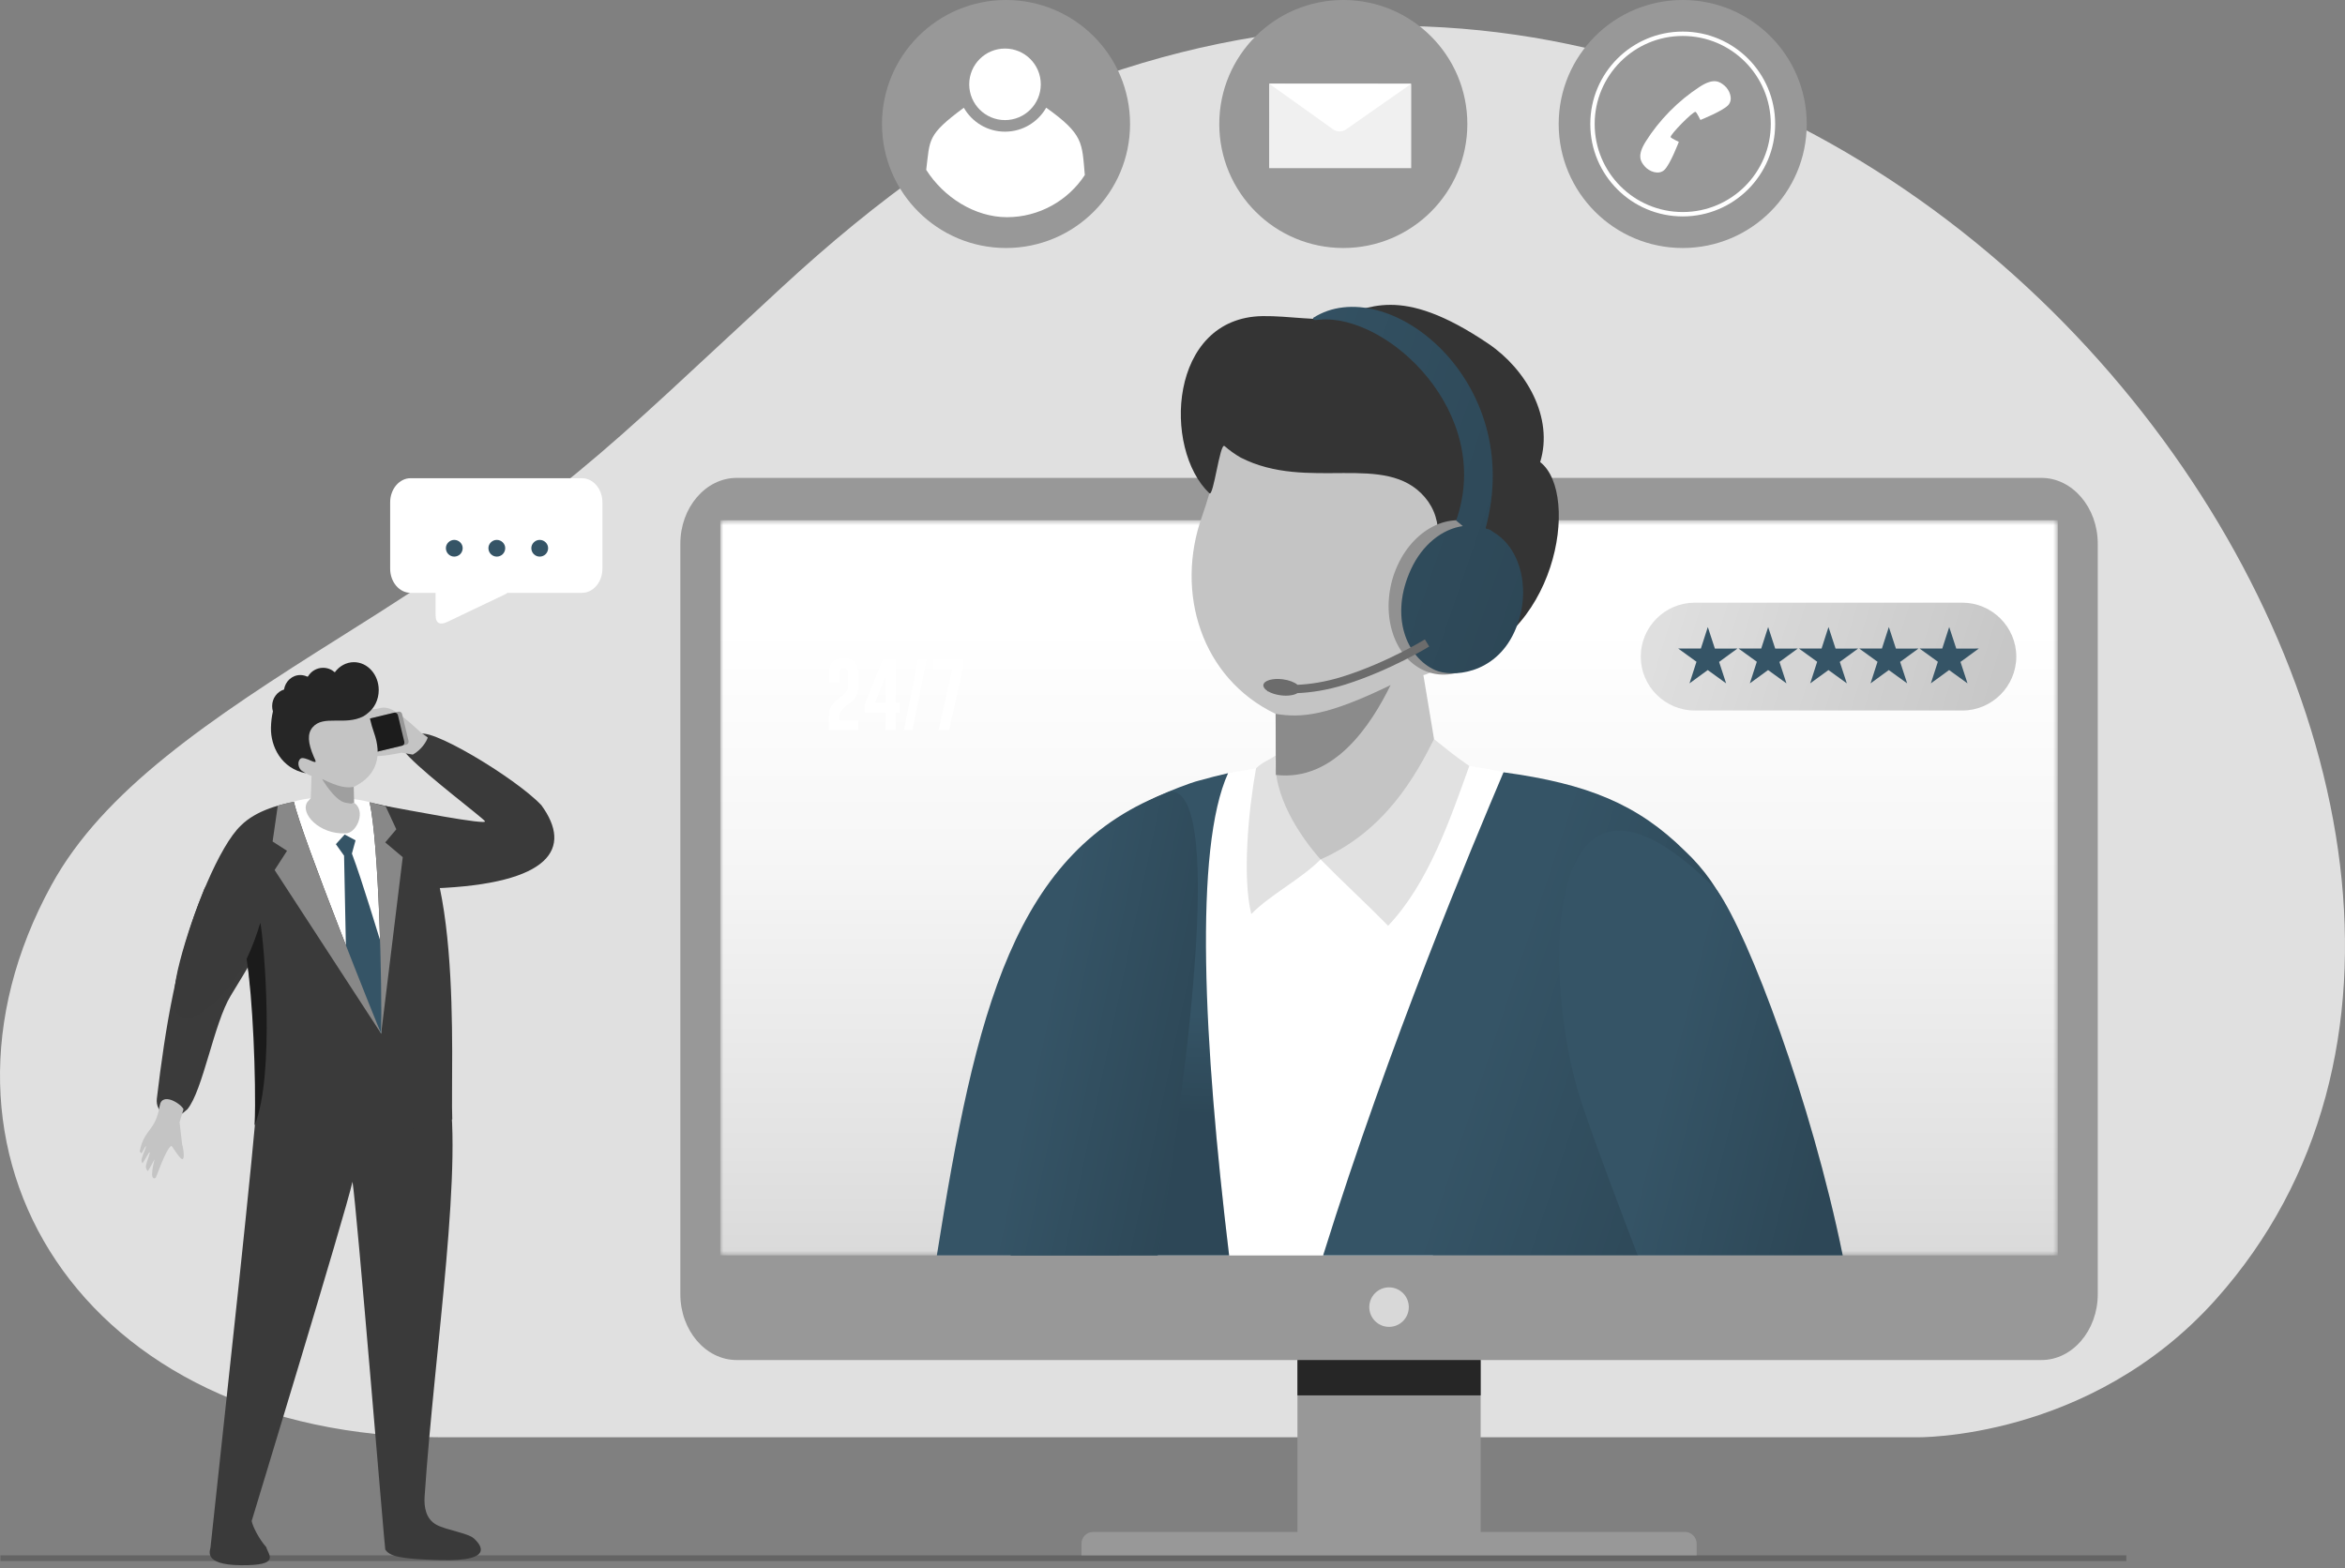 <svg width="100%" height="309" viewBox="0 0 462 309" fill="none" xmlns="http://www.w3.org/2000/svg">
<rect x="0" y="0" width="462" height="309" fill="#808080" stroke="none"/>
<path fill-rule="evenodd" clip-rule="evenodd" d="M217.358 14.895C193.957 22.987 171.71 40.317 154.187 56.47C117.696 90.112 112.252 97.185 67.236 125.43C41.001 141.891 20.315 155.813 10.124 174.433C-18.505 226.737 15.595 283.228 87.049 283.228H377.516C377.516 283.228 411.683 283.946 436.617 255.99C521.124 161.24 380.962 -41.683 217.358 14.895Z" fill="#E0E0E0"></path>
<path d="M291.711 250.746H255.617V302.227H291.711V250.746Z" fill="#989898"></path>
<path d="M418.92 306.49H0.08V307.615H418.92V306.49Z" fill="#646464"></path>
<path fill-rule="evenodd" clip-rule="evenodd" d="M145.126 94.174H402.202C408.3 94.174 413.29 100.01 413.29 107.142V255.038C413.29 262.17 408.3 268.005 402.202 268.005H145.126C139.028 268.005 134.038 262.17 134.038 255.038V107.142C134.038 100.01 139.028 94.174 145.126 94.174Z" fill="#989898"></path>
<mask id="mask0_2_11137" style="mask-type:luminance" maskUnits="userSpaceOnUse" x="141" y="102" width="265" height="146">
<path d="M142.619 102.52H404.701C405.092 102.52 405.413 102.844 405.413 103.239V246.661C405.413 247.055 405.092 247.38 404.701 247.38H142.619C142.228 247.38 141.907 247.055 141.907 246.661V103.239C141.907 102.844 142.228 102.52 142.619 102.52Z" fill="white"></path>
</mask>
<g mask="url(#mask0_2_11137)">
<path d="M405.413 102.52H141.907V247.382H405.413V102.52Z" fill="url(#paint0_linear_2_11137)"></path>
</g>
<path fill-rule="evenodd" clip-rule="evenodd" d="M215.367 301.877H331.959C333.227 301.877 334.265 302.915 334.265 304.184V306.49H213.061V304.184C213.061 302.915 214.099 301.877 215.367 301.877Z" fill="#989898"></path>
<path d="M291.711 268.007H255.617V274.97H291.711V268.007Z" fill="#262626"></path>
<path fill-rule="evenodd" clip-rule="evenodd" d="M298.583 155.999C290.425 175.321 285.429 210.757 282.321 247.381H220.504C223.438 214.561 227.928 182.997 234.265 162.813C236.756 154.88 238.746 154.956 241.954 152.362C259.042 149.314 273.215 147.484 297.248 152.329L298.583 156.001V155.999Z" fill="white"></path>
<path class="imagecolorize" fill-rule="evenodd" clip-rule="evenodd" d="M199.118 247.381C203.408 203.417 209.36 165.69 228.12 156.917C230.068 156.005 234.476 154.231 236.319 153.794C238.238 153.256 240.111 152.781 241.95 152.362C235.222 167.166 237.08 205.286 242.154 247.381H199.116H199.118Z" fill="#355466"></path>
<path fill-rule="evenodd" clip-rule="evenodd" d="M199.118 247.381C203.408 203.417 209.36 165.69 228.12 156.917C230.068 156.005 234.476 154.231 236.319 153.794C238.238 153.256 240.111 152.781 241.95 152.362C235.222 167.166 237.08 205.286 242.154 247.381H199.116H199.118Z" fill="url(#paint1_linear_2_11137)" fill-opacity="0.15"></path>
<path class="imagecolorize" fill-rule="evenodd" clip-rule="evenodd" d="M260.675 247.382C273.908 205.004 289.889 167.164 296.214 152.185C312.85 154.455 322.651 158.504 331.923 167.651C347.657 182.417 347.256 205.826 336.652 234.399L326.498 222.561C324.947 229.815 323.687 238.233 322.653 247.385H260.673L260.675 247.382Z" fill="#355466"></path>
<path fill-rule="evenodd" clip-rule="evenodd" d="M260.675 247.382C273.908 205.004 289.889 167.164 296.214 152.185C312.85 154.455 322.651 158.504 331.923 167.651C347.657 182.417 347.256 205.826 336.652 234.399L326.498 222.561C324.947 229.815 323.687 238.233 322.653 247.385H260.673L260.675 247.382Z" fill="url(#paint2_linear_2_11137)" fill-opacity="0.15"></path>
<path fill-rule="evenodd" clip-rule="evenodd" d="M251.319 140.676L251.361 152.705C247.531 160.307 247.758 167.462 258.234 169.289C286.986 170.708 283.465 150.698 283.213 149.764L280.43 133.027C281.386 132.974 289.394 128.789 291.461 128.155C293.525 127.518 296.562 123.537 296.764 119.331C296.967 115.127 290.47 116.489 290.47 116.489C298.34 105.717 307.252 96.921 295.696 87.224C284.142 77.526 257.595 71.866 257.595 71.866L241.618 66.329C243.651 71.841 240.933 90.232 236.83 101.715C231.439 116.817 236.731 133.685 251.319 140.676Z" fill="#C4C4C4"></path>
<path fill-rule="evenodd" clip-rule="evenodd" d="M260.173 169.354C263.94 173.207 269.716 178.575 273.482 182.428C281.436 174.048 285.722 161.36 289.478 150.939C286.432 148.839 285.335 147.889 282.525 145.649C278.878 152.907 272.854 163.797 260.171 169.356" fill="#E1E1E1"></path>
<path fill-rule="evenodd" clip-rule="evenodd" d="M260.172 169.354C256.454 173.152 250.24 176.315 246.522 180.112C244.738 172.94 245.932 159.82 247.455 151.414C248.971 149.989 249.568 150.061 251.346 148.867C250.551 156.669 256.283 164.978 260.172 169.354Z" fill="#E1E1E1"></path>
<path fill-rule="evenodd" clip-rule="evenodd" d="M273.964 135.003C270.166 142.769 262.853 154.071 251.36 152.703L251.318 140.674C256.432 141.497 261.438 141.092 273.964 135.003Z" fill="#8B8B8B"></path>
<path fill-rule="evenodd" clip-rule="evenodd" d="M303.438 91.054C306.135 82.277 300.702 72.785 293.229 67.73C275.616 55.818 269.56 60.941 262.908 62.572C259.727 63.353 253.918 62.214 248.757 62.29C230.255 62.567 229.031 88.444 238.271 97.204C239.08 97.97 240.335 87.201 241.243 87.887C242.197 88.725 243.253 89.488 244.419 90.161C257.701 96.967 272.995 88.894 280.732 98.003C284.563 102.516 284.177 109.021 279.887 119.066C278.623 122.026 276.934 124.207 281.934 121.891C284.229 120.828 288.01 119.342 289.299 120.386C292.172 122.705 290.722 127.587 288.431 129.16C287.409 129.862 285.471 130.91 285.471 130.91C306.585 126.906 311.522 97.314 303.436 91.054" fill="#343434"></path>
<path class="imagecolorize" fill-rule="evenodd" clip-rule="evenodd" d="M338.355 175.538C344.581 184.395 356.913 217.243 363.04 247.381H322.656C318.942 237.628 314.772 226.732 311.652 217.481C303.495 193.305 303.396 140.013 338.355 175.538Z" fill="#355466"></path>
<path fill-rule="evenodd" clip-rule="evenodd" d="M338.355 175.538C344.581 184.395 356.913 217.243 363.04 247.381H322.656C318.942 237.628 314.772 226.732 311.652 217.481C303.495 193.305 303.396 140.013 338.355 175.538Z" fill="url(#paint3_linear_2_11137)" fill-opacity="0.15"></path>
<path class="imagecolorize" fill-rule="evenodd" clip-rule="evenodd" d="M184.575 247.382C192.163 199.598 199.667 167.286 230.64 155.927C240.622 155.954 234.815 205.975 228.088 247.382H184.575Z" fill="#355466"></path>
<path fill-rule="evenodd" clip-rule="evenodd" d="M184.575 247.382C192.163 199.598 199.667 167.286 230.64 155.927C240.622 155.954 234.815 205.975 228.088 247.382H184.575Z" fill="url(#paint4_linear_2_11137)" fill-opacity="0.15"></path>
<path fill-rule="evenodd" clip-rule="evenodd" d="M292.173 103.913C297.95 107.422 299.791 116.453 296.281 124.081C292.771 131.713 285.241 135.053 279.463 131.545C273.685 128.037 271.844 119.007 275.354 111.375C278.864 103.745 286.395 100.403 292.173 103.911" fill="#919191"></path>
<path class="imagecolorize" fill-rule="evenodd" clip-rule="evenodd" d="M294.34 104.935C299.962 108.35 301.751 117.134 298.337 124.556C294.457 132.993 285.972 133.477 282.783 132.064C277.129 129.559 273.716 121.466 277.978 112.195C280.225 107.31 284.166 104.233 288.202 103.672L286.886 102.574C294.358 81.352 273.405 61.806 259.944 62.987C259.276 63.046 258.559 63.246 258.738 62.626C273.106 53.441 300.641 74.817 292.673 104.132C293.942 104.477 293.65 104.517 294.339 104.935" fill="#355466"></path>
<path fill-rule="evenodd" clip-rule="evenodd" d="M294.34 104.935C299.962 108.35 301.751 117.134 298.337 124.556C294.457 132.993 285.972 133.477 282.783 132.064C277.129 129.559 273.716 121.466 277.978 112.195C280.225 107.31 284.166 104.233 288.202 103.672L286.886 102.574C294.358 81.352 273.405 61.806 259.944 62.987C259.276 63.046 258.559 63.246 258.738 62.626C273.106 53.441 300.641 74.817 292.673 104.132C293.942 104.477 293.65 104.517 294.339 104.935" fill="url(#paint5_linear_2_11137)" fill-opacity="0.2"></path>
<path fill-rule="evenodd" clip-rule="evenodd" d="M252.72 133.859C250.723 133.603 249.012 134.101 248.902 134.975C248.85 135.379 249.151 135.793 249.689 136.146L249.674 136.209C249.674 136.209 249.735 136.224 249.85 136.247C250.466 136.607 251.334 136.892 252.314 137.018C253.701 137.195 254.95 137.01 255.62 136.586C258.161 136.478 261.392 136.043 265.066 134.883C273.98 132.073 281.555 127.413 281.577 127.4L280.723 125.998C280.702 126.011 273.299 130.564 264.578 133.313C261.081 134.416 258.029 134.835 255.637 134.946C255.042 134.439 253.974 134.019 252.719 133.857" fill="#6C6C6C"></path>
<path fill-rule="evenodd" clip-rule="evenodd" d="M273.663 253.682C275.813 253.682 277.556 255.426 277.556 257.575C277.556 259.725 275.813 261.469 273.663 261.469C271.513 261.469 269.77 259.725 269.77 257.575C269.77 255.426 271.513 253.682 273.663 253.682Z" fill="#D8D8D8"></path>
<path fill-rule="evenodd" clip-rule="evenodd" d="M85.443 175.059C108.606 174.178 112.807 167.122 106.672 158.689C101.701 153.344 83.589 142.456 82.487 144.924C81.289 147.608 77.71 146.313 80.705 149.247C84.6 153.231 94.714 160.848 95.532 161.808C96.314 162.725 79.879 159.532 75.948 158.815C74.044 158.468 71.188 160.505 71.896 162.054C72.106 163.065 84.499 179.548 85.445 175.061" fill="#3A3A3A"></path>
<path fill-rule="evenodd" clip-rule="evenodd" d="M79.11 148.32C78.2 148.513 74.588 149.23 73.777 148.886C73.363 148.713 73.46 148.585 73.58 148.375C73.687 148.19 74.071 147.906 74.376 147.812C75.017 147.614 75.879 146.754 76.247 146.697C74.765 143.162 69.761 141.565 70.944 139.923C71.328 139.784 73.706 139.81 74.32 139.656C76.274 139.164 77.289 139.131 82.885 144.31C83.15 144.554 83.988 145.068 84.272 145.336C84.095 145.995 83.099 147.723 81.331 148.699L79.112 148.32H79.11Z" fill="#C4C4C4"></path>
<path fill-rule="evenodd" clip-rule="evenodd" d="M65.353 143.393L78.471 140.245C78.801 140.167 79.135 140.371 79.215 140.701L80.487 146.006C80.565 146.336 80.361 146.67 80.031 146.75L66.913 149.897C66.583 149.975 66.249 149.771 66.169 149.441L64.897 144.136C64.819 143.806 65.023 143.473 65.353 143.393Z" fill="#989898"></path>
<path fill-rule="evenodd" clip-rule="evenodd" d="M64.528 143.589L77.646 140.442C77.976 140.363 78.31 140.568 78.39 140.898L79.663 146.202C79.741 146.532 79.537 146.866 79.207 146.946L66.089 150.094C65.759 150.172 65.425 149.968 65.345 149.638L64.073 144.333C63.994 144.003 64.198 143.669 64.528 143.589Z" fill="#1C1C1C"></path>
<path fill-rule="evenodd" clip-rule="evenodd" d="M88.066 212.596C91.604 228.123 85.573 265.867 83.655 294.909C83.526 296.885 83.854 299.304 85.984 300.464C87.932 301.528 92.258 302.097 93.41 303.197C94.24 303.991 98.151 307.733 86.776 307.434C78.696 307.222 76.769 306.66 75.905 305.347C75.783 305.164 70.287 237.928 69.446 232.869C68.002 239.316 49.583 299.672 49.587 299.707C49.721 300.681 51.014 303.264 52.454 304.872C52.895 306.45 55.342 308.51 47.508 308.441C39.674 308.374 41.509 305.332 41.482 304.853C44.957 272.158 49.707 229.994 51.14 211.041C51.14 211.041 61.562 210.892 67.247 207.682C75.882 202.804 81.218 182.956 79.604 203.382C79.302 207.211 86.725 207.316 88.069 212.594" fill="#3A3A3A"></path>
<path fill-rule="evenodd" clip-rule="evenodd" d="M40.053 175.704C34.76 188.624 32.554 202.705 30.903 216.464C30.737 217.851 31.292 219.15 33.007 220.068C34.098 220.651 34.905 220.36 36.919 218.587C39.979 214.902 42.144 201.616 45.472 196.18C52.042 185.446 58.369 175.033 54.878 168.154C54.712 167.189 41.102 171.479 40.055 175.706" fill="#3B3B3B"></path>
<path fill-rule="evenodd" clip-rule="evenodd" d="M48.588 188.962C49.856 196.399 50.888 209.01 50.19 221.679C65.439 224.299 79.997 223.471 89.104 220.571C88.676 210.509 91.65 162.226 76.737 159.029C66.65 156.202 53.12 157.096 47.533 162.607L47.485 162.653C43.214 166.653 37.938 179.844 35.453 189.4C30.243 209.441 44.221 198.373 48.59 188.965" fill="#3A3A3A"></path>
<path fill-rule="evenodd" clip-rule="evenodd" d="M72.821 158.052C74.652 166.361 75.289 194.417 75.094 203.688C74.74 202.989 59.214 164.362 57.9 157.949C62.158 156.738 68.13 156.902 72.821 158.052Z" fill="white"></path>
<path class="imagecolorize" d="M75.711 187.907L75.093 203.689L68.201 189.179L67.787 168.616L66.172 166.353L67.906 164.446L70.048 165.596L69.332 168.2C71.452 173.846 74.3 183.51 75.709 187.907" fill="#355466"></path>
<path fill-rule="evenodd" clip-rule="evenodd" d="M48.588 188.961C49.776 196.523 50.471 212.187 50.19 221.679C54.188 211.768 52.067 185.824 51.291 181.827C50.568 184.259 49.654 186.73 48.588 188.961Z" fill="#1B1B1B"></path>
<path fill-rule="evenodd" clip-rule="evenodd" d="M69.683 155.067L69.74 158.168L70.192 158.552C71.959 160.446 70.046 164.333 68.033 164.213C62.944 164.465 59.037 160.291 60.567 158.025L61.231 157.285L61.378 152.896C61.114 152.881 59.203 151.795 58.635 151.62C58.066 151.444 57.231 150.349 57.175 149.191C57.12 148.034 58.907 148.409 58.907 148.409C56.74 145.445 54.287 143.024 57.469 140.354C60.649 137.683 67.957 136.127 67.957 136.127L72.354 134.603C71.795 136.119 72.542 141.182 73.672 144.342C75.276 148.835 74.387 152.812 69.683 155.067Z" fill="#C4C4C4"></path>
<path fill-rule="evenodd" clip-rule="evenodd" d="M63.451 153.504C63.451 153.504 65.939 157.77 67.981 158.157C70.025 158.544 68.981 158.258 69.742 158.166L69.685 155.065C68.277 155.292 66.9 155.179 63.451 153.504Z" fill="#9F9F9F"></path>
<path fill-rule="evenodd" clip-rule="evenodd" d="M71.581 141.163C67.924 143.036 63.714 140.814 61.585 143.322C60.531 144.564 60.637 146.355 61.818 149.119C62.165 149.933 62.631 150.534 61.255 149.897C60.624 149.605 59.583 149.195 59.228 149.483C58.436 150.122 58.837 151.465 59.466 151.898C59.748 152.091 60.281 152.379 60.281 152.379C55.363 151.446 53.314 147.009 53.383 143.438C53.406 142.227 53.541 141.151 53.772 140.194C53.671 139.864 53.616 139.513 53.616 139.148C53.616 137.597 54.604 136.289 55.956 135.877C56.208 134.257 57.547 133.021 59.163 133.021C59.649 133.021 60.111 133.134 60.525 133.334L60.687 133.292C61.278 132.277 62.385 131.596 63.653 131.596C64.542 131.596 65.353 131.932 65.961 132.481C66.858 131.263 68.212 130.486 69.729 130.486C72.428 130.486 74.616 132.945 74.616 135.98C74.616 137.88 73.759 139.553 72.456 140.539C72.193 140.77 71.903 140.98 71.583 141.165" fill="#262626"></path>
<path fill-rule="evenodd" clip-rule="evenodd" d="M75.092 203.687L79.346 168.909L75.899 166L78.081 163.416L75.941 158.813C75.06 158.828 73.862 158.241 72.818 158.052C74.65 166.361 75.287 194.415 75.092 203.685" fill="#888888"></path>
<path fill-rule="evenodd" clip-rule="evenodd" d="M75.094 203.688L54.106 171.445L56.549 167.656L53.707 165.823L54.726 158.773C55.445 158.565 57.04 158.105 57.908 157.993C59.273 164.515 74.73 202.972 75.093 203.691" fill="#888888"></path>
<path fill-rule="evenodd" clip-rule="evenodd" d="M36.154 218.591L35.376 221.138L35.879 225.479C36.068 225.972 36.616 229.14 35.633 228.251C34.943 227.625 33.854 225.758 33.772 225.798C32.69 226.313 30.782 232.045 30.683 232.097C29.312 232.829 30.309 229.119 30.451 228.482C30.487 228.314 29.194 230.882 29.09 230.756C28.966 230.603 28.621 230.212 28.793 229.512C29.005 228.655 29.604 227.248 29.489 227.068C29.371 226.881 28.135 229.382 28.038 229.199C27.961 229.058 27.797 228.776 27.946 228.243C28.19 227.362 28.827 226.096 28.751 225.872C28.675 225.642 27.896 227.484 27.843 227.267C27.801 227.097 27.505 227.036 27.536 226.87C28.39 222.406 30.619 223.042 31.46 217.905C31.927 215.047 35.767 217.578 36.154 218.593" fill="#C4C4C4"></path>
<path d="M183.838 131.923V129.941H189.79V131.369L186.976 143.885H184.914L187.6 131.923H183.84H183.838ZM182.554 129.933L179.775 143.885H178.091L180.868 129.933H182.554ZM172.389 138.483H174.486V133.161L172.389 138.483ZM176.496 129.941V138.483H177.271V140.466H176.496V143.885H174.486V140.466H170.405V138.702L173.93 129.939H176.498L176.496 129.941ZM163.332 140.894C163.332 139.637 163.958 138.563 165.207 137.664C166.464 136.77 167.094 136.01 167.1 135.385V132.647C167.1 132.016 166.808 131.701 166.232 131.701H166.216C165.635 131.701 165.343 132.016 165.343 132.647V134.519H163.332V132.647C163.332 130.69 164.294 129.712 166.216 129.712C168.139 129.712 169.11 130.688 169.11 132.647V135.434C169.11 136.712 168.483 137.802 167.226 138.702C165.97 139.597 165.343 140.386 165.343 141.062V141.901H169.11V143.883H163.332V140.892V140.894Z" fill="white"></path>
<path fill-rule="evenodd" clip-rule="evenodd" d="M333.874 118.764H386.612C392.454 118.764 397.235 123.545 397.235 129.387C397.235 135.23 392.454 140.01 386.612 140.01H333.874C328.031 140.01 323.251 135.23 323.251 129.387C323.251 123.545 328.031 118.764 333.874 118.764Z" fill="#DFDFDF"></path>
<path fill-rule="evenodd" clip-rule="evenodd" d="M333.874 118.764H386.612C392.454 118.764 397.235 123.545 397.235 129.387C397.235 135.23 392.454 140.01 386.612 140.01H333.874C328.031 140.01 323.251 135.23 323.251 129.387C323.251 123.545 328.031 118.764 333.874 118.764Z" fill="url(#paint6_linear_2_11137)" fill-opacity="0.12"></path>
<path class="imagecolorize" fill-rule="evenodd" clip-rule="evenodd" d="M348.353 123.564L349.743 127.81L354.186 127.8L350.577 130.435L351.958 134.658L348.337 132.039L344.747 134.658L346.119 130.404L342.519 127.799L346.989 127.789L348.355 123.56L348.353 123.564ZM360.242 123.564L361.633 127.81L366.076 127.8L362.466 130.435L363.848 134.658L360.227 132.039L356.637 134.658L358.009 130.404L354.409 127.799L358.878 127.789L360.242 123.56V123.564ZM372.132 123.564L373.522 127.81L377.965 127.8L374.356 130.435L375.737 134.658L372.117 132.039L368.527 134.658L369.898 130.404L366.299 127.799L370.768 127.789L372.134 123.56L372.132 123.564ZM384.022 123.564L385.412 127.81L389.855 127.8L386.246 130.435L387.627 134.658L384.006 132.039L380.416 134.658L381.788 130.404L378.188 127.799L382.658 127.789L384.023 123.56L384.022 123.564ZM336.465 123.564L337.856 127.81L342.298 127.8L338.689 130.435L340.07 134.658L336.45 132.039L332.86 134.658L334.231 130.404L330.632 127.799L335.101 127.789L336.467 123.56L336.465 123.564Z" fill="#355466"></path>
<path d="M114.66 94.232H80.892C78.678 94.232 76.866 96.374 76.866 98.991V112.067C76.866 114.684 78.678 116.826 80.892 116.826H85.814V121.139C85.814 122.999 86.789 123.186 88.151 122.538L99.687 117.031C99.781 116.987 99.85 116.889 99.933 116.826H114.66C116.874 116.826 118.686 114.684 118.686 112.067V98.991C118.686 96.374 116.874 94.232 114.66 94.232Z" fill="white"></path>
<path class="imagecolorize" d="M107.988 108.021C107.988 108.246 107.944 108.462 107.858 108.666C107.772 108.87 107.654 109.048 107.503 109.198C107.353 109.349 107.175 109.467 106.971 109.553C106.767 109.639 106.552 109.683 106.326 109.683C106.101 109.683 105.888 109.639 105.689 109.553C105.491 109.467 105.315 109.349 105.165 109.198C105.014 109.048 104.896 108.87 104.81 108.666C104.724 108.462 104.68 108.246 104.68 108.021C104.68 107.796 104.724 107.586 104.81 107.392C104.896 107.197 105.014 107.026 105.165 106.875C105.315 106.724 105.491 106.606 105.689 106.52C105.888 106.434 106.101 106.39 106.326 106.39C106.552 106.39 106.767 106.434 106.971 106.52C107.175 106.606 107.353 106.724 107.503 106.875C107.654 107.026 107.772 107.197 107.858 107.392C107.944 107.584 107.988 107.794 107.988 108.021ZM99.534 108.021C99.534 108.246 99.49 108.462 99.404 108.666C99.318 108.87 99.2 109.048 99.049 109.198C98.898 109.349 98.721 109.467 98.517 109.553C98.313 109.639 98.097 109.683 97.872 109.683C97.647 109.683 97.433 109.639 97.235 109.553C97.037 109.467 96.861 109.349 96.711 109.198C96.56 109.048 96.442 108.87 96.356 108.666C96.27 108.462 96.226 108.246 96.226 108.021C96.226 107.796 96.27 107.586 96.356 107.392C96.442 107.197 96.56 107.026 96.711 106.875C96.861 106.724 97.037 106.606 97.235 106.52C97.433 106.434 97.647 106.39 97.872 106.39C98.097 106.39 98.313 106.434 98.517 106.52C98.721 106.606 98.898 106.724 99.049 106.875C99.2 107.026 99.318 107.197 99.404 107.392C99.49 107.584 99.534 107.794 99.534 108.021ZM91.154 108.021C91.154 108.246 91.11 108.462 91.024 108.666C90.938 108.87 90.82 109.048 90.669 109.198C90.519 109.349 90.341 109.467 90.137 109.553C89.933 109.639 89.718 109.683 89.493 109.683C89.267 109.683 89.054 109.639 88.855 109.553C88.657 109.467 88.481 109.349 88.331 109.198C88.18 109.048 88.062 108.87 87.976 108.666C87.89 108.462 87.846 108.246 87.846 108.021C87.846 107.796 87.89 107.586 87.976 107.392C88.062 107.197 88.18 107.026 88.331 106.875C88.481 106.724 88.657 106.606 88.855 106.52C89.054 106.434 89.267 106.39 89.493 106.39C89.718 106.39 89.933 106.434 90.137 106.52C90.341 106.606 90.519 106.724 90.669 106.875C90.82 107.026 90.938 107.197 91.024 107.392C91.11 107.584 91.154 107.794 91.154 108.021Z" fill="#355466"></path>
<path fill-rule="evenodd" clip-rule="evenodd" d="M198.203 0C184.707 0 173.767 10.94 173.767 24.435C173.767 37.931 184.707 48.871 198.203 48.871C211.698 48.871 222.638 37.931 222.638 24.435C222.638 10.94 211.698 0 198.203 0Z" fill="#989898"></path>
<path fill-rule="evenodd" clip-rule="evenodd" d="M182.479 33.471C185.893 38.858 192.049 42.799 198.387 42.799C204.726 42.799 210.452 39.511 213.724 34.49C213.148 28.138 213.545 26.515 206.115 21.221C204.511 24.042 201.478 25.946 197.998 25.946C194.519 25.946 191.494 24.048 189.889 21.231C182.58 26.633 183.234 27.464 182.479 33.471Z" fill="white"></path>
<path fill-rule="evenodd" clip-rule="evenodd" d="M198.001 9.566C194.108 9.566 190.951 12.723 190.951 16.616C190.951 20.51 194.108 23.667 198.001 23.667C201.894 23.667 205.051 20.51 205.051 16.616C205.051 12.723 201.894 9.566 198.001 9.566Z" fill="white"></path>
<path fill-rule="evenodd" clip-rule="evenodd" d="M264.651 0C251.155 0 240.216 10.94 240.216 24.435C240.216 37.931 251.155 48.871 264.651 48.871C278.147 48.871 289.087 37.931 289.087 24.435C289.087 10.94 278.147 0 264.651 0Z" fill="#989898"></path>
<path d="M277.996 16.523H250.066V33.137H277.996V16.523Z" fill="#F0F0F0"></path>
<path fill-rule="evenodd" clip-rule="evenodd" d="M277.988 33.147L264.242 20.891L250.058 33.128L250.069 16.513L277.999 16.532L277.988 33.147Z" fill="#F0F0F0"></path>
<path fill-rule="evenodd" clip-rule="evenodd" d="M278.004 16.532L265.317 25.412C264.424 26.114 263.291 26.018 262.509 25.393L250.074 16.513L278.004 16.532Z" fill="white"></path>
<path fill-rule="evenodd" clip-rule="evenodd" d="M331.52 0C318.024 0 307.085 10.94 307.085 24.435C307.085 37.931 318.024 48.871 331.52 48.871C345.016 48.871 355.955 37.931 355.955 24.435C355.955 10.94 345.016 0 331.52 0Z" fill="#989898"></path>
<path fill-rule="evenodd" clip-rule="evenodd" d="M324.213 27.924C322.437 30.753 323.263 31.894 324.077 32.829C324.892 33.761 326.771 34.566 327.919 33.473C329.067 32.38 330.752 27.957 330.752 27.957C330.752 27.957 329.241 27.253 329.142 27.024C328.951 26.587 333.607 21.86 334.048 22.044C334.279 22.139 335.004 23.64 335.004 23.64C335.004 23.64 339.4 21.889 340.476 20.724C341.552 19.558 340.718 17.691 339.772 16.891C338.826 16.092 337.674 15.281 334.872 17.099C330.649 19.84 326.887 23.657 324.211 27.921" fill="white"></path>
<path d="M318.644 11.558C321.941 8.261 326.492 6.224 331.522 6.224C336.552 6.224 341.104 8.263 344.4 11.558C347.696 14.854 349.733 19.405 349.733 24.435C349.733 29.465 347.694 34.017 344.4 37.313C341.104 40.609 336.552 42.647 331.522 42.647C326.492 42.647 321.941 40.607 318.644 37.313C315.348 34.017 313.311 29.465 313.311 24.435C313.311 19.405 315.35 14.854 318.644 11.558ZM331.522 7.086C326.732 7.086 322.395 9.028 319.255 12.168C316.115 15.308 314.173 19.644 314.173 24.435C314.173 29.227 316.115 33.563 319.255 36.703C322.395 39.842 326.73 41.784 331.522 41.784C336.314 41.784 340.65 39.842 343.789 36.703C346.929 33.563 348.871 29.227 348.871 24.435C348.871 19.644 346.929 15.308 343.789 12.168C340.65 9.028 336.314 7.086 331.522 7.086Z" fill="white"></path>
<defs>
<linearGradient id="paint0_linear_2_11137" x1="273.66" y1="285.933" x2="273.66" y2="123.839" gradientUnits="userSpaceOnUse">
<stop stop-color="#CACACA"></stop>
<stop offset="0.36" stop-color="#E2E2E2"></stop>
<stop offset="0.74" stop-color="#F7F7F7"></stop>
<stop offset="1" stop-color="white"></stop>
</linearGradient>
<linearGradient id="paint1_linear_2_11137" x1="179.774" y1="219.652" x2="180.481" y2="197.903" gradientUnits="userSpaceOnUse">
<stop offset="0.092"></stop>
<stop offset="1" stop-opacity="0"></stop>
</linearGradient>
<linearGradient id="paint2_linear_2_11137" x1="331.882" y1="247.385" x2="283.577" y2="231.387" gradientUnits="userSpaceOnUse">
<stop></stop>
<stop offset="1" stop-opacity="0"></stop>
</linearGradient>
<linearGradient id="paint3_linear_2_11137" x1="354.784" y1="247.381" x2="321.086" y2="238.895" gradientUnits="userSpaceOnUse">
<stop></stop>
<stop offset="1" stop-opacity="0"></stop>
</linearGradient>
<linearGradient id="paint4_linear_2_11137" x1="228.397" y1="247.382" x2="196.83" y2="240.684" gradientUnits="userSpaceOnUse">
<stop></stop>
<stop offset="1" stop-opacity="0"></stop>
</linearGradient>
<linearGradient id="paint5_linear_2_11137" x1="328.276" y1="119.125" x2="230.324" y2="85.553" gradientUnits="userSpaceOnUse">
<stop></stop>
<stop offset="1" stop-opacity="0"></stop>
</linearGradient>
<linearGradient id="paint6_linear_2_11137" x1="401.527" y1="137.437" x2="329.995" y2="115.31" gradientUnits="userSpaceOnUse">
<stop></stop>
<stop offset="1" stop-opacity="0"></stop>
</linearGradient>
</defs>
</svg>